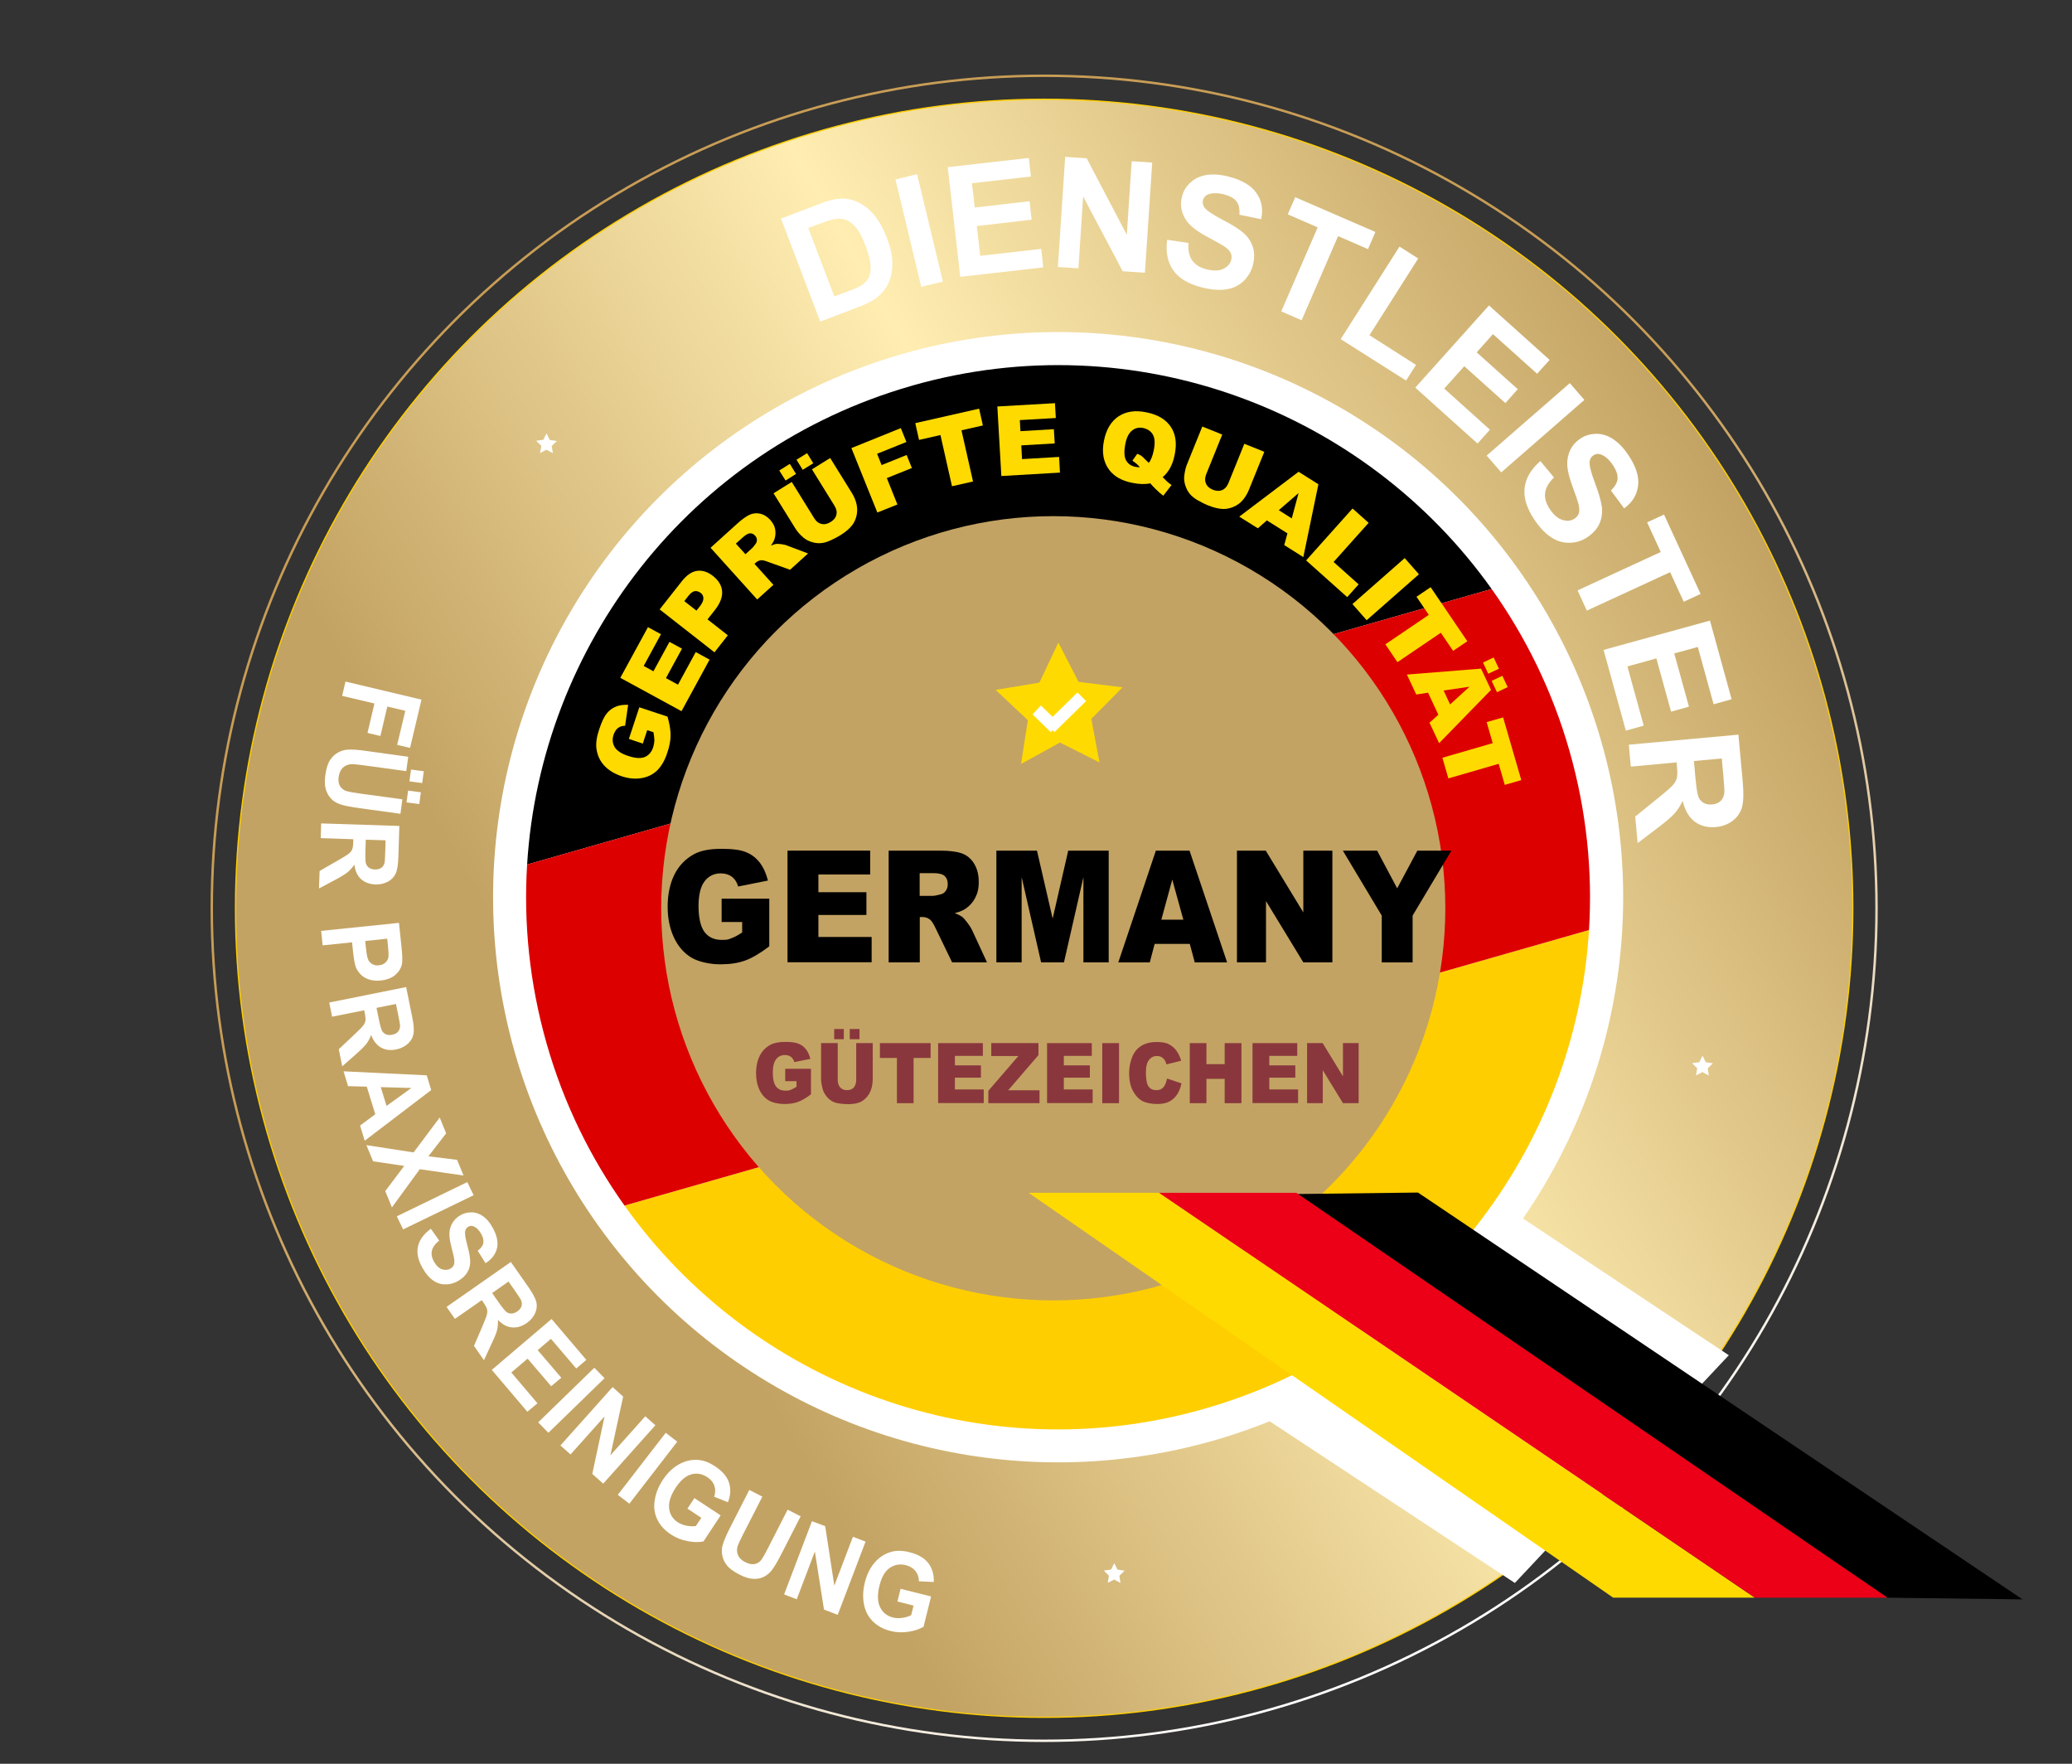 <?xml version="1.0" encoding="UTF-8"?>
<svg id="Layer_1" xmlns="http://www.w3.org/2000/svg" xmlns:xlink="http://www.w3.org/1999/xlink" version="1.1" viewBox="0 0 1704.4 1450.6">
  <rect x="0" y="0" width="1704.4" height="1450.6" fill="#333333" stroke="none"/>
  <!-- Generator: Adobe Illustrator 29.8.1, SVG Export Plug-In . SVG Version: 2.1.1 Build 2)  -->
  <defs>
    <style>
      .st0, .st1 {
        fill: none;
      }

      .st2 {
        fill: #ffce00;
      }

      .st1 {
        stroke: url(#linear-gradient1);
        stroke-width: 2px;
      }

      .st1, .st3 {
        stroke-miterlimit: 10;
      }

      .st4 {
        fill: #eb0018;
      }

      .st5 {
        fill: #89373d;
      }

      .st6 {
        fill: #fff;
      }

      .st7 {
        fill: #c3a363;
      }

      .st8 {
        fill: #ffda00;
      }

      .st3 {
        fill: url(#linear-gradient);
        stroke: url(#radial-gradient);
      }

      .st9 {
        fill: #d00;
      }
    </style>
    <linearGradient id="linear-gradient" x1="282.7" y1="1079.7" x2="1435.1" y2="414.4" gradientUnits="userSpaceOnUse">
      <stop offset=".2" stop-color="#c3a363"/>
      <stop offset=".6" stop-color="#ffedb1"/>
      <stop offset="1" stop-color="#c3a363"/>
    </linearGradient>
    <radialGradient id="radial-gradient" cx="858.9" cy="747" fx="858.9" fy="747" r="665.8" gradientUnits="userSpaceOnUse">
      <stop offset=".2" stop-color="#c99b55"/>
      <stop offset=".4" stop-color="#ffce00"/>
      <stop offset=".7" stop-color="#c89d56"/>
      <stop offset="1" stop-color="#ffce00"/>
    </radialGradient>
    <linearGradient id="linear-gradient1" x1="1201.8" y1="1341" x2="515.9" y2="153.1" gradientUnits="userSpaceOnUse">
      <stop offset="0" stop-color="#fff"/>
      <stop offset=".6" stop-color="#c89d56"/>
    </linearGradient>
  </defs>
  <ellipse class="st3" cx="858.9" cy="747" rx="665.2" ry="665.4"/>
  <circle class="st6" cx="870.4" cy="737.9" r="464.8"/>
  <g>
    <path d="M433.6,711l793.4-226.6c-104.4-146.8-293.4-219.4-476.5-167.3l-.6.2c-183,52.4-305.2,213.9-316.3,393.7Z"/>
    <path class="st2" d="M1307.1,764.9l-793.4,226.6c104.4,146.9,293.6,219.5,476.8,167.2,183.2-52.3,305.5-213.9,316.6-393.8Z"/>
    <path class="st9" d="M1307.1,764.9c3-48.3-2-97.9-16-147.1-14-49.2-36-93.9-64.1-133.4l-793.4,226.6c-3,48.3,2,97.9,16,147.1,14,49.2,36,93.9,64.1,133.4l793.4-226.6Z"/>
  </g>
  <circle class="st7" cx="866.4" cy="747" r="322.5"/>
  <g>
    <ellipse class="st0" cx="874.5" cy="692.4" rx="471.5" ry="470" transform="translate(-91.4 1250.2) rotate(-68.4)"/>
    <path class="st6" d="M642.4,179.8l31.2-11.9c7-2.7,12.6-4.2,16.7-4.5,5.5-.4,10.8.6,15.7,3,5,2.4,9.4,6,13.3,10.7,3.9,4.7,7.4,11.1,10.4,19,2.7,7,4.1,13.3,4.3,19,.2,7-.9,13.1-3.4,18.4-1.9,4-5,7.8-9.4,11.3-3.3,2.6-8.1,5.1-14.4,7.5l-32.1,12.2-32.3-84.9ZM664.9,187.6l21.4,56.2,12.8-4.8c4.8-1.8,8.1-3.4,10-4.7,2.5-1.7,4.4-3.8,5.6-6.2,1.2-2.4,1.6-5.7,1.4-9.9-.3-4.2-1.7-9.6-4.2-16.2-2.5-6.6-5-11.4-7.5-14.5-2.5-3.1-5.1-5.2-8-6.4s-6-1.5-9.4-1c-2.6.4-7.4,1.9-14.3,4.5l-7.7,2.9Z"/>
    <path class="st6" d="M757.8,235.9l-21.2-88.3,17.8-4.3,21.2,88.3-17.8,4.3Z"/>
    <path class="st6" d="M789.9,227.7l-10.3-90.2,66.7-7.6,1.7,15.3-48.5,5.5,2.3,20,45.1-5.2,1.7,15.2-45.1,5.2,2.8,24.5,50.2-5.7,1.7,15.2-68.4,7.8Z"/>
    <path class="st6" d="M870.2,219.6l6-90.6,17.7,1.2,33,62.9,4-60.5,16.9,1.1-6,90.6-18.3-1.2-32.5-61.5-3.9,59.1-16.9-1.1Z"/>
    <path class="st6" d="M959.9,197.2l17.7,2.6c-.4,6.1.6,10.9,3.1,14.4,2.5,3.5,6.4,6,11.8,7.3,5.7,1.4,10.3,1.3,13.8-.4,3.5-1.7,5.7-4.2,6.5-7.4.5-2.1.4-4-.5-5.8-.9-1.8-2.7-3.6-5.4-5.4-1.9-1.2-6.3-3.7-13.2-7.4-8.9-4.7-14.8-9.3-17.8-13.7-4.2-6.2-5.4-12.8-3.6-19.7,1.1-4.5,3.4-8.4,7-11.6,3.5-3.3,7.9-5.3,13.2-6.2,5.3-.8,11.3-.4,18,1.3,11,2.8,18.7,7.3,23,13.5,4.4,6.2,5.7,13.4,3.9,21.6l-17.9-3.7c.4-4.7-.4-8.4-2.4-11-2-2.6-5.5-4.5-10.5-5.8-5.1-1.3-9.4-1.2-12.9.1-2.2.9-3.6,2.5-4.2,4.8-.5,2.1,0,4.1,1.3,6,1.8,2.4,6.7,5.8,14.8,10,8.1,4.2,14,7.9,17.5,11.1,3.6,3.2,6.1,7,7.5,11.4,1.4,4.4,1.4,9.3,0,14.9-1.3,5-3.9,9.4-7.7,13.1-3.9,3.7-8.7,6-14.3,6.8-5.6.9-12.3.3-19.9-1.6-11.1-2.8-19-7.5-23.6-14.1-4.7-6.6-6.3-15-5-25.2Z"/>
    <path class="st6" d="M1053.9,256.2l30-69.2-24.6-10.7,6.1-14.1,66,28.6-6.1,14.1-24.6-10.7-30,69.2-16.8-7.3Z"/>
    <path class="st6" d="M1102.9,278.8l48.3-76,15.4,9.8-40.1,63.1,38.3,24.4-8.2,12.9-53.8-34.1Z"/>
    <path class="st6" d="M1164.2,318.8l60.6-67.6,49.9,44.8-10.3,11.4-36.3-32.6-13.4,15,33.8,30.3-10.2,11.4-33.8-30.3-16.5,18.4,37.6,33.8-10.2,11.4-51.2-46Z"/>
    <path class="st6" d="M1222.9,374.7l68.4-59.6,12,13.8-68.4,59.6-12-13.8Z"/>
    <path class="st6" d="M1266.9,379l11.4,13.7c-4.4,4.2-6.8,8.5-7.3,12.8-.5,4.3.8,8.7,3.9,13.3,3.3,4.9,6.8,7.8,10.6,8.9,3.7,1.1,7,.7,9.8-1.2,1.8-1.2,2.9-2.7,3.5-4.6.5-1.9.4-4.4-.4-7.6-.6-2.2-2.2-7-4.9-14.3-3.5-9.5-4.9-16.8-4.1-22.1,1-7.4,4.5-13.1,10.5-17.1,3.8-2.6,8.1-3.9,12.9-4s9.4,1.3,13.9,4.2c4.5,2.9,8.7,7.2,12.6,13,6.4,9.4,9.1,17.9,8.2,25.4-.9,7.6-4.7,13.8-11.5,18.7l-10.9-14.7c3.4-3.3,5.3-6.5,5.5-9.8.2-3.3-1.1-7-4-11.3-3-4.4-6.2-7.2-9.7-8.5-2.2-.8-4.3-.6-6.3.8-1.8,1.2-2.8,3-3,5.3-.3,3,1.2,8.8,4.4,17.3,3.2,8.5,5.1,15.2,5.7,20,.5,4.8-.2,9.3-2,13.5-1.9,4.2-5.2,7.9-9.9,11.1-4.3,2.9-9.1,4.5-14.5,4.6-5.4.2-10.5-1.3-15.2-4.4-4.8-3.1-9.4-7.9-13.8-14.4-6.4-9.5-9.1-18.2-8.2-26.3,1-8.1,5.3-15.4,13-22.1Z"/>
    <path class="st6" d="M1297.6,485.6l68.5-31.6-11.2-24.4,13.9-6.4,30.1,65.3-13.9,6.4-11.2-24.3-68.5,31.6-7.6-16.6Z"/>
    <path class="st6" d="M1319.1,534.5l87.5-24.1,17.8,64.7-14.8,4.1-13-47.1-19.4,5.3,12.1,43.8-14.7,4.1-12.1-43.8-23.8,6.6,13.4,48.7-14.7,4.1-18.3-66.3Z"/>
    <path class="st6" d="M1339.6,612.5l90.4-8.3,3.5,38.3c.9,9.6.7,16.7-.5,21.2-1.2,4.5-3.8,8.3-7.7,11.3-3.9,3-8.5,4.7-13.9,5.2-6.8.6-12.6-.9-17.3-4.4-4.8-3.6-8.1-9.3-10-17.1-1.9,4.1-4.2,7.6-6.7,10.4-2.5,2.8-7.1,6.7-13.7,11.7l-16.6,12.6-2-21.8,18.5-15c6.6-5.3,10.7-8.9,12.4-10.8,1.7-1.9,2.8-3.8,3.3-5.8.5-2,.6-5.1.2-9.3l-.3-3.7-37.7,3.5-1.7-18.2ZM1393.4,625.9l1.2,13.5c.8,8.7,1.7,14.1,2.6,16.2.9,2.1,2.4,3.7,4.3,4.8,1.9,1.1,4.2,1.5,7,1.2,3-.3,5.4-1.3,7.1-3.1,1.7-1.8,2.7-4.2,2.9-7.2,0-1.5-.2-5.9-.9-13.3l-1.3-14.2-22.9,2.1Z"/>
  </g>
  <g>
    <ellipse class="st0" cx="831.5" cy="756.1" rx="560.8" ry="607.2" transform="translate(-231.3 390.7) rotate(-23.3)"/>
    <path class="st6" d="M284,560.5l62.7,14.9-9.4,39.7-10.6-2.5,6.7-28-14.8-3.5-5.7,24.2-10.6-2.5,5.7-24.2-26.6-6.3,2.8-11.7Z"/>
    <path class="st6" d="M335.8,622.3l-1.6,11.9-34.6-4.7c-5.5-.8-9.1-1.1-10.7-1-2.7.2-4.9,1.1-6.8,2.8-1.8,1.7-3,4.2-3.5,7.5-.5,3.4,0,6,1.2,7.9,1.3,1.9,3,3.2,5.1,3.9,2.1.6,5.7,1.3,10.8,2l35.3,4.8-1.6,11.9-33.5-4.6c-7.7-1.1-13-2.1-16.1-3.2-3.1-1.1-5.6-2.6-7.5-4.7-1.9-2-3.4-4.6-4.3-7.6-.9-3.1-1-6.9-.4-11.6.8-5.6,2.1-9.8,3.9-12.5,1.8-2.7,4-4.8,6.4-6.1,2.5-1.4,5-2.2,7.5-2.4,3.8-.3,9.2,0,16.4,1.1l34,4.7ZM335.7,650.2l10.5,1.4-1.3,9.7-10.5-1.4,1.3-9.7ZM338.1,632.9l10.5,1.4-1.3,9.7-10.5-1.4,1.3-9.7Z"/>
    <path class="st6" d="M264.1,677.2l64.4,2.1-.8,25.3c-.2,6.4-.9,11-2.2,13.8-1.3,2.8-3.4,5.1-6.4,6.7-3,1.6-6.4,2.4-10.2,2.3-4.8-.2-8.8-1.6-11.8-4.3-3.1-2.7-4.9-6.7-5.6-12-1.7,2.5-3.6,4.6-5.6,6.3-2,1.6-5.6,3.8-10.7,6.5l-12.8,6.8.5-14.4,14.3-8.2c5.1-2.9,8.3-4.9,9.7-6,1.3-1.1,2.3-2.3,2.8-3.5.5-1.3.8-3.3.9-6v-2.4c0,0-26.8-.9-26.8-.9l.4-12ZM300.9,690.5l-.3,8.9c-.2,5.8,0,9.4.4,10.8.5,1.5,1.4,2.6,2.6,3.5,1.3.9,2.9,1.3,4.8,1.4,2.2,0,3.9-.4,5.3-1.4,1.4-1,2.3-2.5,2.7-4.4.2-1,.3-3.9.5-8.8l.3-9.4-16.3-.5Z"/>
    <path class="st6" d="M264.1,765.6l64.1-6.6,2,19.2c.8,7.3.9,12,.5,14.3-.6,3.5-2.4,6.5-5.4,9.2-3,2.6-7,4.2-12.1,4.7-3.9.4-7.3,0-10.1-1-2.8-1-5.1-2.5-6.8-4.4-1.7-1.9-3-3.8-3.7-5.9-.9-2.8-1.6-6.9-2.2-12.3l-.8-7.8-24.2,2.5-1.2-11.9ZM318.6,772l-18.2,1.9.7,6.5c.5,4.7,1.1,7.8,2,9.3.8,1.5,2,2.7,3.5,3.4,1.5.8,3.2,1,5.1.8,2.3-.2,4.2-1.1,5.6-2.5,1.4-1.4,2.2-3.1,2.3-5.1.1-1.5,0-4.3-.5-8.6l-.6-5.8Z"/>
    <path class="st6" d="M270.9,824.5l63.2-12.7,5,24.8c1.3,6.2,1.6,10.9,1,13.9-.6,3.1-2.1,5.7-4.7,8-2.6,2.3-5.7,3.8-9.4,4.6-4.7,1-8.9.5-12.5-1.5-3.6-2-6.3-5.4-8.2-10.4-1.1,2.9-2.4,5.3-4,7.4-1.6,2-4.6,5-8.9,8.8l-10.9,9.6-2.8-14.1,12-11.3c4.3-4,7-6.7,8-8.1,1.1-1.4,1.7-2.7,1.9-4.1.2-1.3,0-3.4-.5-6.1l-.5-2.4-26.4,5.3-2.4-11.8ZM309.7,828.9l1.8,8.7c1.1,5.6,2.1,9.1,2.9,10.4.8,1.3,1.9,2.2,3.3,2.8,1.4.5,3.1.6,5,.2,2.1-.4,3.7-1.3,4.8-2.6,1.1-1.3,1.6-3,1.6-4.9,0-1-.6-3.9-1.5-8.6l-1.9-9.2-16,3.2Z"/>
    <path class="st6" d="M300,938.2l-3.8-12.5,12.5-9.3-7-22.7-15.4-.4-3.7-12.2,68.4,3.3,3.7,12.1-54.6,41.6ZM317.9,909.6l20.5-14.8-25.2-.7,4.8,15.5Z"/>
    <path class="st6" d="M301.4,941.8l38.8,6,21.5-28.7,5.3,13-14.6,18.9,23.6,2.9,5.3,12.9-36-5.2-22.9,31.4-5.5-13.4,15.6-20.7-25.6-3.8-5.5-13.3Z"/>
    <path class="st6" d="M326.5,1000.3l57.9-28.1,5.2,10.8-58,28.1-5.2-10.8Z"/>
    <path class="st6" d="M354.5,1010.7l6.8,9.6c-3.4,2.7-5.4,5.5-6,8.3-.7,2.9-.1,5.9,1.7,9,1.9,3.4,4.1,5.5,6.6,6.3,2.5.8,4.8.7,6.9-.5,1.3-.8,2.2-1.7,2.8-3,.5-1.2.6-3,.3-5.1-.2-1.5-1-4.7-2.3-9.8-1.7-6.5-2-11.4-1.1-14.9,1.3-4.9,4.1-8.6,8.6-11.2,2.9-1.6,5.9-2.4,9.3-2.3,3.3,0,6.4,1.2,9.3,3.2,2.9,2.1,5.5,5.1,7.7,9.1,3.7,6.5,4.9,12.3,3.7,17.3-1.2,5-4.4,9.1-9.4,12.2l-6.4-10.2c2.6-2.1,4.2-4.2,4.6-6.4.4-2.2-.2-4.8-1.9-7.7-1.7-3-3.7-5-6.1-6-1.5-.6-3-.5-4.4.3-1.3.8-2.2,1.9-2.5,3.5-.5,2,.1,5.9,1.7,11.7,1.6,5.8,2.4,10.3,2.4,13.6,0,3.2-.8,6.2-2.5,8.9-1.6,2.7-4.2,5.1-7.8,7.1-3.2,1.8-6.7,2.7-10.4,2.6-3.7,0-7.1-1.2-10.2-3.5-3.1-2.2-5.9-5.6-8.4-10.1-3.7-6.5-4.9-12.5-3.6-17.9,1.3-5.4,4.9-10.2,10.8-14.4Z"/>
    <path class="st6" d="M367.4,1074.8l52.8-36.9,14.5,20.7c3.6,5.2,5.8,9.3,6.5,12.4.7,3,.3,6.1-1.1,9.2-1.4,3.1-3.7,5.8-6.8,7.9-4,2.8-8,4-12.1,3.6-4.1-.3-8-2.4-11.6-6.2.1,3.1-.1,5.9-.7,8.4-.6,2.5-2.2,6.4-4.7,11.6l-6.1,13.2-8.2-11.8,6.5-15.1c2.3-5.4,3.7-8.9,4.1-10.6.4-1.7.5-3.2.1-4.5-.3-1.3-1.3-3.1-2.9-5.4l-1.4-2-22.1,15.4-6.9-9.9ZM404.8,1063.4l5.1,7.3c3.3,4.7,5.6,7.5,6.8,8.4,1.3.9,2.6,1.3,4.2,1.2,1.5,0,3.1-.7,4.7-1.8,1.8-1.2,2.9-2.7,3.4-4.3.5-1.6.3-3.4-.5-5.2-.4-.9-2.1-3.3-4.8-7.3l-5.4-7.7-13.4,9.4Z"/>
    <path class="st6" d="M404.6,1126.6l49.1-41.8,28.6,33.6-8.3,7.1-20.8-24.4-10.9,9.3,19.4,22.7-8.3,7-19.4-22.7-13.4,11.4,21.5,25.3-8.3,7-29.3-34.5Z"/>
    <path class="st6" d="M442.7,1169.8l46.2-44.9,8.4,8.6-46.2,44.9-8.4-8.6Z"/>
    <path class="st6" d="M461,1188.8l42.9-48,8.7,7.8-10.5,48.3,28.7-32.1,8.3,7.4-42.9,48-9-8,10.1-47.3-28,31.3-8.3-7.4Z"/>
    <path class="st6" d="M508.2,1229.4l39.4-51,9.5,7.3-39.4,51-9.5-7.3Z"/>
    <path class="st6" d="M565.2,1241.2l6-9.1,21.6,14.2-14.1,21.4c-3.6.8-7.9.8-13-.2-5.1-.9-9.7-2.8-13.8-5.5-5.2-3.4-9-7.6-11.3-12.5-2.3-4.9-3-10.2-2-15.9.9-5.7,3.1-11.1,6.5-16.3,3.7-5.6,8-9.9,13.1-12.8,5-2.9,10.4-4.2,16.1-3.8,4.4.3,8.9,2,13.7,5.1,6.2,4.1,10.1,8.6,11.7,13.7,1.6,5.1,1.3,10.4-.9,16l-11.3-4.5c1-3.1,1.1-6.1.2-8.9-.9-2.8-2.8-5.2-5.7-7.1-4.4-2.9-8.9-3.7-13.4-2.4-4.6,1.3-8.8,4.9-12.7,10.8-4.2,6.4-6,12-5.5,17,.5,4.9,2.9,8.8,7.2,11.6,2.1,1.4,4.5,2.3,7.2,2.8,2.7.5,5.2.6,7.6.3l4.5-6.8-11.5-7.6Z"/>
    <path class="st6" d="M616.4,1225.4l10.7,5.5-15.9,31.1c-2.5,4.9-4,8.2-4.5,9.8-.7,2.6-.6,5,.4,7.3,1,2.3,3,4.2,6,5.7,3,1.5,5.7,2,7.9,1.5s4-1.7,5.3-3.5c1.3-1.8,3.1-5,5.4-9.5l16.2-31.7,10.7,5.5-15.4,30.1c-3.5,6.9-6.3,11.6-8.3,14.2-2,2.5-4.3,4.4-6.9,5.6-2.6,1.2-5.4,1.7-8.6,1.5-3.2-.2-6.9-1.3-11.1-3.5-5.1-2.6-8.6-5.2-10.5-7.8-2-2.6-3.2-5.3-3.7-8.1-.5-2.8-.4-5.4.2-7.9,1-3.6,3.1-8.7,6.4-15.1l15.6-30.6Z"/>
    <path class="st6" d="M645,1311.3l22.9-60.2,10.9,4.1,7.5,48.9,15.3-40.2,10.4,4-22.9,60.2-11.3-4.3-7.5-47.8-14.9,39.3-10.4-4Z"/>
    <path class="st6" d="M738.2,1317.2l2.6-10.5,25.1,6.3-6.2,24.9c-3.1,1.9-7.2,3.3-12.3,4.1-5.1.8-10.1.6-14.8-.6-6-1.5-11-4.2-14.8-8.1-3.8-3.9-6.2-8.6-7.2-14.3-1-5.7-.7-11.5.8-17.5,1.6-6.5,4.3-12,8.1-16.4s8.4-7.4,14-8.9c4.2-1.1,9.1-1,14.6.4,7.2,1.8,12.4,4.8,15.6,9.1,3.2,4.3,4.7,9.4,4.4,15.4l-12.2-.6c0-3.3-1-6.1-2.8-8.4s-4.4-3.9-7.7-4.8c-5.1-1.3-9.6-.5-13.5,2.2-3.9,2.7-6.7,7.5-8.4,14.4-1.9,7.4-1.7,13.4.4,17.8s5.6,7.3,10.6,8.6c2.4.6,5,.7,7.7.3,2.7-.4,5.1-1.1,7.3-2.2l2-7.9-13.3-3.4Z"/>
  </g>
  <g>
    <path class="st5" d="M645.9,889.3v-10.3h21.2v21c-4.1,3.1-7.7,5.2-10.8,6.3-3.1,1.1-6.8,1.7-11.1,1.7s-9.6-1-12.9-3c-3.3-2-5.9-5-7.7-8.9-1.8-3.9-2.7-8.5-2.7-13.6s1-10.1,3-14.1c2-4,4.9-7,8.8-9.1,3-1.6,7.1-2.4,12.2-2.4s8.6.5,11,1.5,4.5,2.5,6.1,4.6c1.6,2.1,2.8,4.7,3.6,7.9l-13.2,2.6c-.5-1.9-1.5-3.3-2.8-4.3-1.3-1-3-1.5-5-1.5-3,0-5.4,1.2-7.2,3.5-1.8,2.3-2.7,6-2.7,11s.9,9.2,2.7,11.4c1.8,2.3,4.3,3.4,7.6,3.4s3-.2,4.4-.7c1.4-.5,3-1.3,4.8-2.5v-4.6h-9.2Z"/>
    <path class="st5" d="M704.2,857.9h13.7v29.4c0,2.9-.4,5.7-1.2,8.3-.8,2.6-2.1,4.9-3.8,6.8-1.7,1.9-3.6,3.3-5.5,4.1-2.7,1.1-5.9,1.6-9.6,1.6s-4.5-.2-7.1-.5c-2.6-.3-4.7-1-6.4-2-1.7-1-3.3-2.4-4.7-4.3-1.4-1.8-2.4-3.7-2.9-5.7-.8-3.1-1.3-5.9-1.3-8.3v-29.4h13.7v30.1c0,2.7.7,4.8,2,6.3,1.3,1.5,3.2,2.3,5.6,2.3s4.2-.7,5.6-2.2c1.3-1.5,2-3.6,2-6.3v-30.1ZM686.2,846.3h7.9v8.4h-7.9v-8.4ZM699,846.3h8v8.4h-8v-8.4Z"/>
    <path class="st5" d="M723.8,857.9h41.7v12.2h-14v37.2h-13.7v-37.2h-14v-12.2Z"/>
    <path class="st5" d="M771.7,857.9h36.8v10.5h-23v7.8h21.4v10.1h-21.4v9.7h23.7v11.2h-37.5v-49.4Z"/>
    <path class="st5" d="M815.4,857.9h38.8v9.9l-24.9,28.9h25.8v10.6h-42.1v-10.2l24.7-28.6h-22.3v-10.5Z"/>
    <path class="st5" d="M861.3,857.9h36.8v10.5h-23v7.8h21.4v10.1h-21.4v9.7h23.7v11.2h-37.5v-49.4Z"/>
    <path class="st5" d="M906.7,857.9h13.8v49.4h-13.8v-49.4Z"/>
    <path class="st5" d="M959.9,887l12,4c-.8,3.7-2.1,6.9-3.8,9.4-1.7,2.5-3.9,4.4-6.5,5.7-2.6,1.3-5.9,1.9-9.8,1.9s-8.8-.8-11.8-2.3-5.7-4.3-7.9-8.2c-2.2-3.9-3.3-8.9-3.3-15.1s2-14.4,5.9-18.8c3.9-4.4,9.4-6.6,16.6-6.6s10,1.3,13.2,3.8c3.2,2.5,5.6,6.4,7.1,11.6l-12.1,3c-.4-1.5-.9-2.6-1.3-3.3-.8-1.2-1.7-2.1-2.8-2.7-1.1-.6-2.4-.9-3.7-.9-3.1,0-5.5,1.4-7.2,4.2-1.3,2.1-1.9,5.3-1.9,9.7s.7,9.2,2.2,11.2c1.5,2,3.6,3,6.3,3s4.6-.8,6-2.5c1.3-1.6,2.3-4,2.9-7.1Z"/>
    <path class="st5" d="M978.7,857.9h13.7v17.3h15v-17.3h13.8v49.4h-13.8v-20h-15v20h-13.7v-49.4Z"/>
    <path class="st5" d="M1030.3,857.9h36.8v10.5h-23v7.8h21.4v10.1h-21.4v9.7h23.7v11.2h-37.5v-49.4Z"/>
    <path class="st5" d="M1075.2,857.9h12.8l16.7,27.3v-27.3h12.9v49.4h-12.9l-16.6-27.1v27.1h-12.9v-49.4Z"/>
  </g>
  <circle class="st1" cx="858.9" cy="747" r="684.7"/>
  <polygon class="st6" points="1422.1 1114.6 1246.1 1301.9 1035.6 1163.1 1240.9 994.3 1422.1 1114.6"/>
  <g>
    <polygon class="st8" points="1443.5 1314 1327 1314 846.1 981 953.4 981 1443.5 1314"/>
    <polygon points="1663.7 1315.4 1552.6 1314 1051.4 982.2 1166.4 980.8 1663.7 1315.4"/>
    <polygon class="st4" points="1552.6 1314 1443.5 1314 953.4 981 1066.3 981 1552.6 1314"/>
  </g>
  <g>
    <path d="M593.6,758.2v-19.1h39.2v39.2c-7.5,5.7-14.1,9.6-19.9,11.7-5.8,2.1-12.6,3.1-20.5,3.1s-17.7-1.9-23.8-5.6c-6.1-3.7-10.9-9.3-14.3-16.6-3.4-7.4-5.1-15.8-5.1-25.3s1.8-18.7,5.5-26.2c3.7-7.4,9.1-13,16.2-16.9,5.6-3,13-4.4,22.5-4.4s15.9.9,20.4,2.8c4.5,1.8,8.2,4.7,11.2,8.6,3,3.9,5.2,8.8,6.7,14.7l-24.5,4.9c-1-3.5-2.7-6.1-5.1-8-2.4-1.8-5.5-2.8-9.2-2.8-5.6,0-10,2.2-13.3,6.5-3.3,4.3-5,11.2-5,20.5s1.7,17,5,21.3c3.3,4.3,8,6.4,14,6.4s5.5-.5,8.1-1.4c2.6-.9,5.5-2.5,8.8-4.7v-8.6h-17Z"/>
    <path d="M647.8,699.6h68v19.6h-42.6v14.6h39.5v18.7h-39.5v18.1h43.8v20.8h-69.2v-91.9Z"/>
    <path d="M731,791.5v-91.9h42.3c7.8,0,13.8.8,18,2.3,4.1,1.5,7.5,4.3,10,8.4,2.5,4.1,3.8,9,3.8,14.9s-1,9.5-2.9,13.2c-1.9,3.7-4.6,6.7-8,9-2.2,1.5-5.1,2.7-8.9,3.6,3,1.1,5.2,2.3,6.6,3.4.9.8,2.3,2.4,4.1,4.8s3,4.4,3.6,5.7l12.3,26.6h-28.7l-13.6-28.1c-1.7-3.6-3.2-6-4.6-7.1-1.8-1.4-3.9-2.1-6.2-2.1h-2.2v37.3h-25.5ZM756.5,736.8h10.7c1.2,0,3.4-.4,6.7-1.3,1.7-.4,3.1-1.3,4.1-2.9,1.1-1.5,1.6-3.3,1.6-5.3,0-3-.8-5.2-2.5-6.8-1.7-1.6-4.8-2.4-9.5-2.4h-11.1v18.7Z"/>
    <path d="M819.6,699.6h33.4l12.9,55.9,12.8-55.9h33.3v91.9h-20.8v-70.1l-16,70.1h-18.8l-16-70.1v70.1h-20.8v-91.9Z"/>
    <path d="M978.6,776.3h-28.8l-4,15.2h-25.9l30.9-91.9h27.7l30.9,91.9h-26.6l-4.1-15.2ZM973.4,756.4l-9.1-33-9,33h18Z"/>
    <path d="M1017.5,699.6h23.7l30.9,50.8v-50.8h23.9v91.9h-23.9l-30.7-50.4v50.4h-23.9v-91.9Z"/>
    <path d="M1104.6,699.6h28.2l16.5,31,16.6-31h28l-31.9,53.4v38.5h-25.4v-38.5l-32-53.4Z"/>
  </g>
  <g>
    <circle class="st0" cx="866.4" cy="725.3" r="335.7"/>
    <path class="st8" d="M528.6,611.5l-11.3-3.8,8.6-26,23.2,7.7c1.7,6.1,2.6,11.2,2.5,15.5,0,4.2-.9,9-2.7,14.2-2.1,6.5-5,11.3-8.5,14.7-3.5,3.3-7.9,5.4-13,6.2-5.1.8-10.5.3-16.1-1.6-5.9-2-10.7-4.9-14.3-8.8-3.6-3.9-5.7-8.6-6.4-14.1-.5-4.3.2-9.5,2.3-15.7,2-6,4-10.3,6.1-12.9,2.1-2.6,4.6-4.5,7.5-5.7,2.9-1.2,6.3-1.7,10.2-1.5l-2.5,17.2c-2.3,0-4.2.6-5.8,1.8-1.6,1.2-2.8,3.1-3.7,5.6-1.2,3.7-.9,7,.9,10.1,1.8,3,5.5,5.5,11.1,7.3,5.9,2,10.5,2.2,13.7.9,3.3-1.4,5.5-4,6.9-8,.6-1.9.9-3.8,1-5.6,0-1.9-.3-4.1-.8-6.8l-5.1-1.7-3.7,11.2Z"/>
    <path class="st8" d="M510.3,557.4l22.7-41.6,10.7,5.8-14.2,26.1,8,4.4,13.2-24.2,10.3,5.6-13.2,24.2,9.9,5.4,14.6-26.8,11.4,6.2-23.1,42.4-50.3-27.4Z"/>
    <path class="st8" d="M542.7,501.1l18.2-23.1c4-5,8.1-7.9,12.5-8.5,4.4-.6,8.8.8,13.2,4.3,4.5,3.6,7,7.7,7.4,12.5.4,4.7-1.6,9.9-6,15.5l-6,7.6,16.7,13.1-11,14-45.1-35.3ZM572.9,502.2l2.7-3.4c2.1-2.7,3.1-4.9,3-6.8,0-1.8-.8-3.3-2.3-4.4-1.4-1.1-3-1.6-4.7-1.4-1.7.2-3.6,1.6-5.6,4.2l-3.1,4,10.1,7.9Z"/>
    <path class="st8" d="M622.8,493l-38.3-42.5,21.9-19.8c4.1-3.7,7.5-6.1,10.3-7.4,2.8-1.2,5.7-1.5,8.7-.8,3,.7,5.7,2.4,8.2,5.1,2.1,2.4,3.5,4.8,4,7.5.5,2.6.4,5.3-.4,7.9-.5,1.7-1.5,3.6-3.1,5.8,2-.9,3.6-1.4,4.8-1.5.8,0,2.2,0,4.1.3,1.9.3,3.4.6,4.2,1l17.5,6.6-14.8,13.4-18.7-6.7c-2.4-.9-4.2-1.3-5.3-1.1-1.5.2-2.9.8-4.1,1.9l-1.2,1,15.6,17.3-13.2,11.9ZM613.2,455.8l5.5-5c.6-.5,1.6-1.8,3-3.7.7-1,1-2,.9-3.3s-.6-2.3-1.4-3.2c-1.2-1.4-2.6-2-4.2-2-1.5,0-3.5,1.2-5.9,3.3l-5.8,5.2,7.8,8.6Z"/>
    <path class="st8" d="M667.9,386l15-9.3,18,29c1.8,2.9,3,5.9,3.7,9s.7,6.2,0,9.3c-.7,3.1-1.9,5.7-3.5,7.8-2.2,2.9-5.4,5.6-9.5,8.2-2.4,1.5-5.1,2.9-8.1,4.3-3,1.4-5.8,2.2-8.2,2.4-2.5.2-5.1-.1-7.8-1-2.7-.8-4.9-2.1-6.7-3.6-2.9-2.5-5-5-6.5-7.4l-18-29,15-9.3,18.4,29.7c1.6,2.7,3.7,4.3,6.1,4.8,2.4.6,4.9,0,7.5-1.6,2.6-1.6,4.2-3.6,4.7-6,.6-2.4,0-4.9-1.7-7.6l-18.4-29.7ZM641.1,386.9l8.6-5.4,5.1,8.3-8.6,5.4-5.2-8.3ZM655.2,378.1l8.7-5.4,5.1,8.3-8.7,5.4-5.1-8.3Z"/>
    <path class="st8" d="M700.4,368.5l40.6-16.4,4.6,11.4-24.1,9.7,3.7,9.3,20.6-8.3,4.3,10.7-20.6,8.3,8.7,21.7-16.5,6.6-21.4-53.1Z"/>
    <path class="st8" d="M752.9,348l52.5-11.9,3.1,13.8-17.6,4,9.5,42.1-17.3,3.9-9.5-42.1-17.6,4-3.1-13.8Z"/>
    <path class="st8" d="M820.5,334.3l47.3-2.7.7,12.2-29.6,1.7.5,9.1,27.5-1.6.7,11.7-27.5,1.6.6,11.3,30.5-1.8.7,12.9-48.2,2.8-3.3-57.2Z"/>
    <path class="st8" d="M956.4,392.4c1.9,1.9,3.1,3.2,3.7,3.7.9.8,2.1,1.7,3.6,2.8l-6.8,8.8c-2.2-1.7-4.3-3.5-6.4-5.6s-3.5-3.6-4.3-4.6c-4.2.9-9.1.8-14.9-.4-8.5-1.7-14.8-5.2-18.9-10.7-4.8-6.4-6.2-14.4-4.3-23.9,1.8-9.2,5.8-15.9,11.9-20,6.1-4.1,13.7-5.3,22.9-3.4,9.3,1.8,16,5.8,20.1,11.8,4.1,6,5.2,13.7,3.3,23-1.6,8.3-5,14.5-10.1,18.7ZM944.8,380.9c1.9-2.2,3.3-5.8,4.3-10.7,1.1-5.7.9-9.9-.8-12.8-1.6-2.8-4.3-4.6-8-5.4-3.4-.7-6.5,0-9.1,2.1-2.6,2.1-4.5,5.7-5.5,11-1.2,6.1-1,10.6.6,13.5,1.6,2.9,4.2,4.7,7.9,5.4,1.2.2,2.3.3,3.4.3-1.2-1.7-3.2-3.5-6.1-5.4l4-5.7c1.5.6,2.6,1.2,3.4,1.7.8.6,2.2,2,4.4,4.2.5.5,1.1,1.1,1.7,1.6Z"/>
    <path class="st8" d="M1023.6,365l16.4,6.6-12.8,31.6c-1.3,3.1-3,5.9-5.1,8.3-2.1,2.4-4.6,4.2-7.6,5.4-2.9,1.2-5.7,1.8-8.4,1.7-3.7-.1-7.7-1.1-12.2-2.9-2.6-1-5.3-2.4-8.2-4-2.9-1.6-5.2-3.4-6.8-5.3-1.6-1.9-2.9-4.2-3.8-6.9-.9-2.7-1.2-5.2-1-7.5.4-3.8,1.1-7,2.1-9.6l12.8-31.6,16.4,6.6-13.1,32.4c-1.2,2.9-1.3,5.5-.3,7.8.9,2.3,2.8,4,5.7,5.2,2.8,1.1,5.4,1.2,7.6.3,2.3-1,4-2.9,5.2-5.8l13.1-32.4Z"/>
    <path class="st8" d="M1059.1,438.7l-17-10.7-7.4,6.5-15.3-9.6,48.8-36.9,16.3,10.3-12.4,59.9-15.7-9.9,2.6-9.5ZM1062.6,426.3l5.6-20.8-16.3,14.1,10.6,6.7Z"/>
    <path class="st8" d="M1112.6,418.2l13.2,11.8-28.8,32.2,20.6,18.4-9.4,10.5-33.8-30.2,38.2-42.7Z"/>
    <path class="st8" d="M1155.5,459l11.7,13.3-43,37.8-11.7-13.3,43-37.8Z"/>
    <path class="st8" d="M1176.8,482.9l30.2,44.5-11.7,7.9-10.1-14.9-35.7,24.2-9.9-14.7,35.7-24.2-10.1-14.9,11.7-7.9Z"/>
    <path class="st8" d="M1183.2,587.9l-8.5-18.2-9.7,1.5-7.7-16.4,61-4.9,8.2,17.5-42.7,43.8-7.9-16.8,7.3-6.6ZM1192.9,579.3l15.9-14.5-21.3,3.1,5.3,11.4ZM1228.7,540.8l4.3,9.2-8.8,4.1-4.3-9.2,8.8-4.2ZM1235.8,555.8l4.4,9.3-8.8,4.2-4.4-9.3,8.8-4.2Z"/>
    <path class="st8" d="M1236.4,589.9l15,51.7-13.6,3.9-5-17.3-41.4,12-4.9-17,41.4-12-5-17.3,13.6-3.9Z"/>
  </g>
  <polygon class="st8" points="904.4 627 871.9 610.7 839.9 628.3 845.5 592.3 819 567.4 855 561.4 870.6 528.5 887.2 560.8 923.4 565.3 897.7 591.2 904.4 627"/>
  <polygon class="st6" points="1405.7 884.6 1400.4 881.7 1395.1 884.5 1396.1 878.6 1391.9 874.4 1397.8 873.6 1400.5 868.2 1403.1 873.6 1409 874.5 1404.7 878.7 1405.7 884.6"/>
  <polygon class="st6" points="921.7 1301.9 916.5 1299.1 911.2 1301.8 912.2 1295.9 908 1291.7 913.9 1290.9 916.6 1285.6 919.2 1290.9 925.1 1291.8 920.8 1296 921.7 1301.9"/>
  <polygon class="st6" points="454.8 372.7 449.5 369.9 444.2 372.6 445.3 366.7 441 362.5 446.9 361.7 449.6 356.4 452.2 361.8 458.1 362.7 453.8 366.8 454.8 372.7"/>
  <polygon class="st6" points="860.3 595 867.4 602.1 893.4 576.6 886.3 569.5 860.3 595"/>
  <polygon class="st6" points="864.3 602.1 871.2 594.7 856.2 580.2 849.4 587.6 864.3 602.1"/>
</svg>